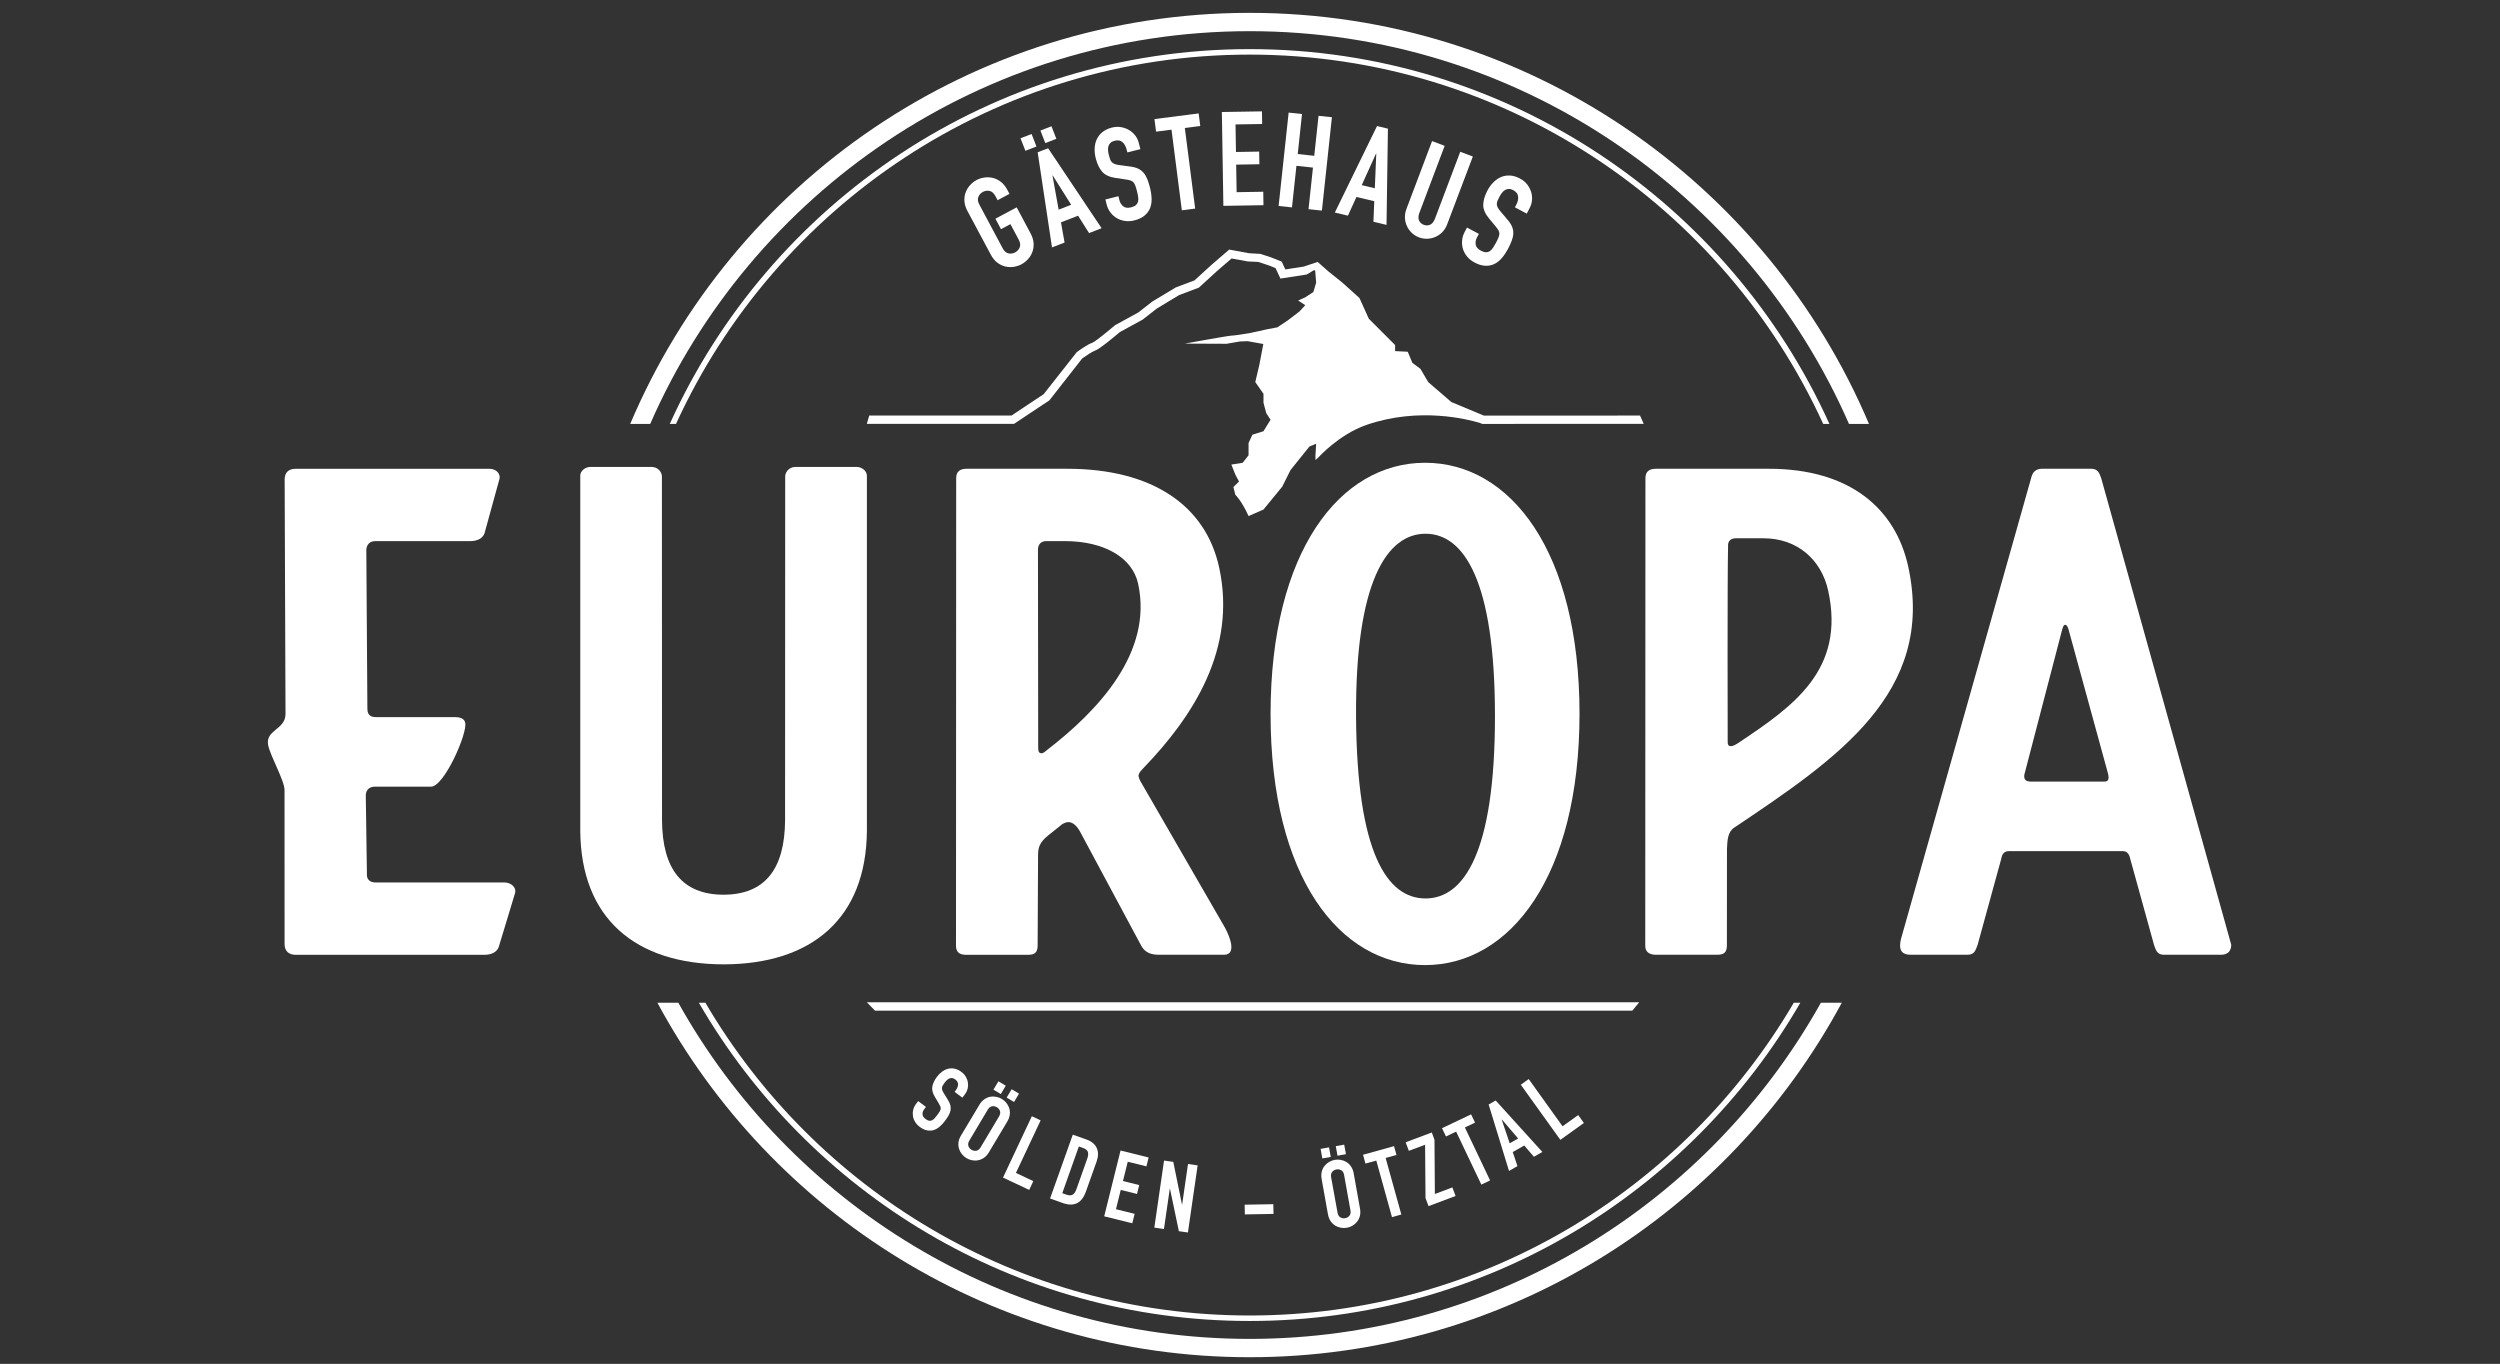 <?xml version="1.0" encoding="utf-8"?>
<!-- Generator: Adobe Illustrator 25.0.0, SVG Export Plug-In . SVG Version: 6.00 Build 0)  -->
<svg version="1.1" xmlns="http://www.w3.org/2000/svg" xmlns:xlink="http://www.w3.org/1999/xlink" x="0px" y="0px"
	 viewBox="0 0 841.89 459.28" style="enable-background:new 0 0 841.89 459.28;" xml:space="preserve">
<rect x="0" y="0" width="841.89" height="459.28" fill="#333333" stroke="none"/>
<style type="text/css">
	.st0{fill:#fff;}
</style>
<g id="Ebene_2">
</g>
<g id="Ebene_1">
	<path class="st0" d="M168.09,161.68l-4.93,17.92c-0.62,1.67-2.38,2.63-4.83,2.63h-31.92c-1.96,0-2.93,1.2-3.05,2.87l0.36,53.52
		c-0.02,2.15,1.11,2.87,2.83,2.87h26.52c1.96,0,3.29,0.48,3.6,1.91c0.78,3.58-7.1,21.51-11.52,21.51h-18.9
		c-1.72,0-2.99,0.95-3.07,2.86l0.38,26.53c-0.13,1.67,0.86,2.87,2.83,2.87h43.46c2.21,0,4.29,1.67,3.53,3.82l-5.43,17.92
		c-0.62,1.67-2.37,2.63-4.83,2.63H99.55c-2.21,0-3.7-1.2-3.72-3.58l-0.01-51.85c0.06-3.11-4.66-11.24-5.49-15.06
		c-1.14-5.25,5.73-5.25,5.82-10.52l-0.29-79.08c-0.03-2.38,1.43-3.58,3.64-3.58h65.3C167.02,157.85,168.85,159.53,168.09,161.68z"/>
	<path class="st0" d="M384.4,263.7l28,48.5c2.01,3.58,3.99,9.32-0.18,9.32h-22.1c-3.68,0-5.02-1.67-5.83-3.1l-20.25-37.75
		c-1.31-2.63-2.8-3.82-4.27-3.82c-0.49,0-1.67,0.23-2.69,1.2l-4.18,3.35c-2.72,2.15-3.29,4.06-3.32,6.21l-0.15,30.83
		c-0.03,2.15-0.8,3.1-3.25,3.1h-20.87c-2.21,0-3.41-0.95-3.37-3.1L322,160.96c0.02-2.15,1.29-3.1,3.5-3.1h33.88
		c28.72,0,46.64,12.42,51.17,33.21c5.99,27.48-8.71,50.17-25.53,67.62c-1.41,1.43-1.55,1.92-1.64,2.63
		C383.49,261.78,383.65,262.5,384.4,263.7z M352.73,252.46c17.03-13.14,35.59-32.73,30.54-55.9c-1.93-8.84-11.47-14.34-24.73-14.34
		h-6.14c-1.72,0-2.73,0.95-2.86,2.63l0.08,66.91c0.02,1.2,0.18,1.91,1.15,1.91C351.28,253.66,351.91,253.18,352.73,252.46z"/>
	<path class="st0" d="M581.54,318.42c-0.03,2.15-0.8,3.1-3.25,3.1h-20.63c-2.21,0-3.65-0.95-3.61-3.1l0.06-157.46
		c0.02-2.15,1.29-3.1,3.5-3.1h38.05c27.25,0,42.68,13.38,46.95,32.97c9.26,42.53-24.19,64.76-58.67,87.93
		c-2.15,1.44-2.25,4.3-2.37,7.17L581.54,318.42z M585.56,250.08c18.21-12.19,35.93-24.38,30.1-51.14
		c-2.29-10.51-10.48-17.67-21.77-17.67h-9.33c-1.72,0-2.74,0.95-2.62,2.63c-0.27,10.04-0.13,65.94-0.13,65.94
		c-0.03,0.96,0.31,1.44,1.05,1.44S584.48,250.8,585.56,250.08z"/>
	<path class="st0" d="M717.38,289.26c-0.36-1.67-1.06-2.63-2.54-2.63h-38.29c-1.48,0-2.3,0.72-2.63,2.63l-7.94,28.91
		c-0.76,2.15-1.24,3.35-3.45,3.35h-19.15c-2.21,0-3.16-0.95-3.42-2.15c-0.31-1.43,0.26-3.35,0.26-3.35l43.79-155.07
		c0.38-1.67,1.29-3.1,3.75-3.1h16.44c2.21,0,2.77,1.43,3.37,3.1l43.82,157.22c-0.02,2.15-1.23,3.35-3.44,3.35h-19.15
		c-2.21,0-2.72-1.2-3.43-3.35L717.38,289.26z M696.69,212.33c-0.21-0.95-0.67-1.92-1.16-1.92s-0.69,0.24-1.1,1.67l-12.71,48.74
		c0,0-0.14,0.48,0.02,1.2c0.21,0.95,1.24,1.2,2.22,1.2h24.55c1.48,0,1.81-0.72,1.4-2.63L696.69,212.33z"/>
	<path class="st0" d="M288.54,157.24h-20.63c-1.96,0-3.37,1.43-3.49,3.1l-0.04,115.88c-0.1,16.46-6.79,25.05-20.72,25.08
		c-13.94-0.04-20.63-8.63-20.72-25.08l-0.04-115.88c-0.13-1.67-1.53-3.1-3.49-3.1h-20.63c-1.71,0-3.5,1.43-3.37,3.1l0,119.46
		c0.22,29.34,18.41,44.89,48.26,44.95c29.85-0.05,48.03-15.61,48.26-44.95l0-119.46C292.04,158.67,290.25,157.24,288.54,157.24z"/>
	<path class="st0" d="M479.89,155.84c-28.73,0-52.02,29.98-52.02,84.58c0,55,23.29,84.58,52.02,84.58s52-29.98,52.02-84.58
		C531.92,185.62,508.62,155.84,479.89,155.84z M480.05,302.56c-12.92,0-23.13-15.24-23.39-61.41c-0.26-45.4,10.47-61.41,23.39-61.41
		c12.92,0,23.39,15.81,23.39,61.41C503.44,287.12,492.97,302.56,480.05,302.56z"/>
	<g>
		<path class="st0" d="M324.08,369.65l-2.62-1.96l0.44-0.59c0.45-0.6,0.69-1.22,0.73-1.87c0.04-0.65-0.27-1.22-0.94-1.72
			c-0.36-0.27-0.71-0.42-1.04-0.46c-0.33-0.03-0.64,0.01-0.93,0.13c-0.29,0.12-0.56,0.3-0.83,0.55c-0.26,0.24-0.51,0.52-0.74,0.83
			c-0.27,0.36-0.48,0.67-0.64,0.94c-0.16,0.27-0.26,0.53-0.29,0.79c-0.03,0.26,0,0.53,0.09,0.81c0.1,0.28,0.26,0.62,0.5,1.01
			l1.41,2.29c0.42,0.66,0.69,1.27,0.83,1.84c0.13,0.57,0.15,1.13,0.05,1.68c-0.1,0.55-0.32,1.11-0.64,1.69
			c-0.32,0.57-0.73,1.19-1.23,1.86c-0.58,0.77-1.19,1.43-1.83,1.97c-0.65,0.54-1.32,0.92-2.02,1.13c-0.7,0.21-1.45,0.23-2.24,0.07
			c-0.79-0.16-1.6-0.55-2.44-1.18c-0.63-0.47-1.14-1.03-1.53-1.66c-0.38-0.63-0.63-1.29-0.73-1.97s-0.08-1.37,0.09-2.07
			c0.16-0.71,0.48-1.36,0.94-1.98l0.73-0.98l2.62,1.95l-0.61,0.82c-0.36,0.48-0.54,1.02-0.54,1.61c0,0.6,0.33,1.14,1,1.64
			c0.45,0.33,0.84,0.53,1.19,0.59c0.34,0.06,0.67,0.02,0.97-0.12s0.6-0.36,0.89-0.68c0.29-0.32,0.59-0.68,0.9-1.09
			c0.36-0.48,0.63-0.89,0.83-1.22c0.2-0.33,0.31-0.64,0.34-0.91c0.03-0.27-0.01-0.54-0.12-0.8c-0.11-0.27-0.27-0.59-0.5-0.97
			l-1.3-2.17c-0.79-1.31-1.09-2.48-0.9-3.53c0.18-1.05,0.7-2.15,1.56-3.3c0.51-0.69,1.09-1.26,1.74-1.74
			c0.65-0.48,1.32-0.8,2.02-0.97c0.7-0.17,1.43-0.18,2.19-0.02c0.76,0.15,1.52,0.52,2.28,1.08c0.65,0.49,1.16,1.05,1.52,1.69
			c0.36,0.64,0.59,1.31,0.68,1.99c0.09,0.68,0.06,1.34-0.1,1.99c-0.16,0.64-0.43,1.22-0.81,1.73L324.08,369.65z"/>
		<path class="st0" d="M329.81,372.05c0.47-0.79,1.03-1.41,1.66-1.85c0.64-0.44,1.3-0.73,1.98-0.85c0.68-0.13,1.37-0.12,2.05,0.01
			c0.68,0.13,1.3,0.37,1.87,0.71c0.57,0.34,1.07,0.78,1.51,1.32c0.44,0.54,0.77,1.14,0.98,1.8c0.21,0.66,0.28,1.38,0.19,2.15
			s-0.36,1.55-0.84,2.34l-6.18,10.35c-0.48,0.81-1.04,1.43-1.67,1.86c-0.63,0.43-1.29,0.71-1.98,0.84
			c-0.68,0.13-1.37,0.12-2.05-0.01c-0.68-0.13-1.3-0.37-1.87-0.71c-0.57-0.34-1.07-0.78-1.51-1.32c-0.44-0.53-0.77-1.13-0.98-1.8
			c-0.21-0.66-0.28-1.37-0.2-2.13c0.08-0.76,0.36-1.55,0.85-2.35L329.81,372.05z M326.44,384.08c-0.4,0.68-0.52,1.29-0.33,1.84
			c0.18,0.55,0.53,0.97,1.05,1.28c0.51,0.31,1.06,0.41,1.62,0.31c0.57-0.09,1.06-0.48,1.46-1.16l6.18-10.36
			c0.4-0.68,0.52-1.29,0.33-1.84c-0.19-0.55-0.53-0.98-1.05-1.28c-0.51-0.31-1.06-0.41-1.62-0.32c-0.57,0.1-1.06,0.49-1.46,1.16
			L326.44,384.08z M336.22,364.14l2.48,1.48l-1.68,2.81l-2.48-1.48L336.22,364.14z M340.68,366.81l2.48,1.48l-1.68,2.81l-2.48-1.48
			L340.68,366.81z"/>
		<path class="st0" d="M347.48,375.9l2.96,1.39l-8.32,17.7l5.86,2.76l-1.39,2.96l-8.82-4.15L347.48,375.9z"/>
		<path class="st0" d="M361.27,382.1l4.57,1.62c1.75,0.62,2.92,1.59,3.5,2.89c0.58,1.31,0.56,2.84-0.07,4.59l-3.58,10.06
			c-0.72,2.02-1.73,3.32-3.05,3.94c-1.32,0.61-2.89,0.59-4.73-0.07l-4.29-1.53L361.27,382.1z M357.73,401.81l1.42,0.5
			c0.86,0.31,1.56,0.31,2.07,0c0.52-0.3,0.94-0.92,1.27-1.84l3.68-10.37c0.3-0.85,0.36-1.56,0.19-2.15
			c-0.18-0.58-0.72-1.04-1.63-1.36l-1.42-0.51L357.73,401.81z"/>
		<path class="st0" d="M377.35,387.44l9.46,2.35l-0.74,2.99l-6.29-1.56l-1.62,6.5l5.48,1.36l-0.74,2.99l-5.48-1.36l-1.61,6.5
			l6.29,1.56l-0.79,3.18l-9.46-2.35L377.35,387.44z"/>
		<path class="st0" d="M392,390.82l3.11,0.45l2.92,14.32l0.07,0.01l1.97-13.62l3.24,0.47l-3.27,22.6l-3.05-0.44l-2.99-14.3
			l-0.06-0.01l-1.97,13.58l-3.24-0.47L392,390.82z"/>
		<path class="st0" d="M419.15,405.69l9.65-0.17l0.06,3.27l-9.65,0.17L419.15,405.69z"/>
		<path class="st0" d="M444.72,386.89l2.84-0.51l0.58,3.22l-2.84,0.51L444.72,386.89z M445.07,397.05c-0.16-0.9-0.15-1.73,0.04-2.48
			c0.19-0.75,0.5-1.4,0.94-1.94c0.43-0.54,0.95-0.99,1.55-1.34c0.6-0.35,1.23-0.58,1.88-0.7c0.65-0.12,1.32-0.12,2,0
			c0.68,0.12,1.32,0.36,1.92,0.72c0.6,0.36,1.12,0.86,1.56,1.5c0.44,0.64,0.74,1.41,0.9,2.31l2.13,11.87
			c0.17,0.93,0.15,1.76-0.04,2.5c-0.19,0.74-0.51,1.39-0.94,1.93c-0.44,0.54-0.95,0.99-1.55,1.34s-1.23,0.58-1.88,0.69
			c-0.65,0.12-1.32,0.12-2,0c-0.68-0.11-1.32-0.35-1.92-0.71c-0.6-0.36-1.11-0.85-1.55-1.48c-0.44-0.63-0.74-1.4-0.91-2.33
			L445.07,397.05z M450.42,408.35c0.14,0.78,0.46,1.32,0.95,1.61c0.5,0.29,1.04,0.38,1.63,0.27c0.59-0.1,1.07-0.38,1.43-0.83
			c0.36-0.44,0.48-1.06,0.34-1.83l-2.13-11.87c-0.14-0.78-0.46-1.32-0.96-1.6c-0.5-0.29-1.04-0.38-1.63-0.28
			c-0.59,0.1-1.07,0.38-1.44,0.83c-0.36,0.45-0.48,1.06-0.34,1.84L450.42,408.35z M449.83,385.97l2.84-0.51l0.58,3.22l-2.84,0.51
			L449.83,385.97z"/>
		<path class="st0" d="M463.48,390.83l-3.65,1.01l-0.82-2.97l10.44-2.9l0.82,2.97l-3.65,1.01l5.29,19.04l-3.15,0.88L463.48,390.83z"
			/>
		<path class="st0" d="M480.05,403.46l-0.14-17.96l-5.47,2.05l-1.08-2.88l8.8-3.3l0.91,2.43l0.13,18.28l5.89-2.21l1.08,2.89
			l-9.1,3.41L480.05,403.46z"/>
		<path class="st0" d="M490.36,381.08l-3.42,1.63l-1.33-2.78l9.79-4.66l1.33,2.78l-3.42,1.63l8.49,17.84l-2.95,1.4L490.36,381.08z"
			/>
		<path class="st0" d="M501.31,371.95l2.37-1.35l15.72,17.33l-2.84,1.62l-3.26-3.79l-3.88,2.2l1.59,4.74l-2.84,1.62L501.31,371.95z
			 M505.76,376.99l-0.06,0.03l2.7,7.99l2.84-1.62L505.76,376.99z"/>
		<path class="st0" d="M512.14,365.29l2.66-1.91l11.4,15.9l5.27-3.77l1.91,2.66l-7.92,5.68L512.14,365.29z"/>
	</g>
	<path class="st0" d="M325.78,71.03c-0.6-1.12-0.93-2.22-1-3.29c-0.07-1.07,0.07-2.06,0.41-2.96c0.34-0.9,0.83-1.71,1.48-2.42
		c0.64-0.71,1.37-1.29,2.18-1.72c0.81-0.43,1.69-0.72,2.64-0.85c0.95-0.14,1.9-0.1,2.84,0.12c0.94,0.22,1.84,0.66,2.69,1.31
		c0.85,0.65,1.58,1.54,2.18,2.66l0.75,1.41l-4,2.13l-0.75-1.41c-0.52-0.96-1.16-1.53-1.94-1.71c-0.78-0.17-1.53-0.06-2.27,0.33
		c-0.73,0.39-1.24,0.95-1.53,1.7c-0.29,0.74-0.18,1.6,0.34,2.56l7.86,14.73c0.52,0.97,1.16,1.54,1.94,1.7
		c0.78,0.18,1.53,0.07,2.27-0.33c0.73-0.39,1.24-0.96,1.53-1.7c0.29-0.74,0.18-1.6-0.33-2.56l-2.8-5.25l-3.18,1.69l-1.88-3.52
		l7.17-3.82l4.68,8.78c0.61,1.15,0.95,2.25,1.01,3.31c0.06,1.06-0.08,2.04-0.42,2.94c-0.34,0.91-0.83,1.71-1.47,2.42
		c-0.65,0.71-1.37,1.28-2.18,1.72c-0.81,0.43-1.69,0.72-2.64,0.86c-0.95,0.14-1.9,0.1-2.83-0.12c-0.94-0.22-1.83-0.65-2.68-1.29
		c-0.84-0.64-1.57-1.53-2.19-2.68L325.78,71.03z"/>
	<path class="st0" d="M343.66,46.56l3.73-1.44l1.64,4.22l-3.72,1.44L343.66,46.56z M349.44,51.28l3.52-1.36l18.01,26.93l-4.22,1.64
		l-3.7-5.85l-5.76,2.23l1.21,6.81l-4.23,1.64L349.44,51.28z M350.37,43.96l3.72-1.44l1.64,4.22l-3.72,1.45L350.37,43.96z
		 M354.51,59.08l-0.08,0.03l2.07,11.49l4.22-1.64L354.51,59.08z"/>
	<path class="st0" d="M384.03,50.23l-4.39,1.09l-0.25-0.99c-0.25-1.01-0.7-1.82-1.36-2.43c-0.66-0.62-1.54-0.78-2.67-0.5
		c-0.6,0.15-1.07,0.39-1.4,0.71c-0.33,0.33-0.56,0.69-0.68,1.11c-0.13,0.41-0.18,0.86-0.14,1.36c0.03,0.5,0.11,1,0.24,1.52
		c0.15,0.61,0.3,1.11,0.45,1.52c0.15,0.41,0.34,0.74,0.59,1c0.25,0.26,0.56,0.46,0.95,0.61c0.39,0.15,0.9,0.27,1.53,0.35l3.7,0.5
		c1.07,0.13,1.97,0.37,2.69,0.72c0.73,0.35,1.34,0.83,1.84,1.42c0.5,0.59,0.91,1.31,1.25,2.16c0.33,0.85,0.64,1.83,0.92,2.95
		c0.32,1.29,0.49,2.53,0.51,3.7c0.02,1.17-0.17,2.23-0.56,3.16c-0.4,0.94-1.02,1.76-1.88,2.46c-0.86,0.7-2,1.23-3.41,1.58
		c-1.06,0.27-2.1,0.33-3.11,0.18c-1.01-0.14-1.93-0.46-2.75-0.94c-0.82-0.48-1.54-1.12-2.15-1.92c-0.61-0.79-1.04-1.71-1.3-2.74
		l-0.4-1.64l4.39-1.09l0.34,1.38c0.2,0.8,0.62,1.47,1.25,2c0.63,0.53,1.51,0.65,2.63,0.38c0.75-0.19,1.3-0.44,1.66-0.76
		c0.36-0.32,0.6-0.7,0.72-1.14c0.12-0.44,0.13-0.96,0.05-1.55c-0.08-0.59-0.21-1.23-0.39-1.92c-0.2-0.8-0.39-1.46-0.58-1.96
		c-0.19-0.5-0.41-0.89-0.68-1.16c-0.27-0.27-0.59-0.46-0.97-0.58c-0.38-0.12-0.87-0.23-1.48-0.32l-3.47-0.51
		c-2.09-0.3-3.62-1.02-4.58-2.13c-0.96-1.12-1.68-2.64-2.16-4.56c-0.29-1.15-0.4-2.28-0.34-3.39c0.06-1.11,0.3-2.12,0.74-3.02
		c0.43-0.9,1.06-1.69,1.9-2.37s1.89-1.18,3.15-1.5c1.09-0.27,2.14-0.32,3.15-0.14c1,0.18,1.91,0.52,2.72,1.02
		c0.81,0.5,1.49,1.11,2.04,1.85c0.55,0.73,0.93,1.53,1.14,2.39L384.03,50.23z"/>
	<path class="st0" d="M394.51,43.67l-5.2,0.66l-0.54-4.23l14.89-1.91l0.54,4.23L399,43.1l3.48,27.14l-4.49,0.58L394.51,43.67z"/>
	<path class="st0" d="M411.47,37.72l13.5-0.22l0.07,4.26l-8.97,0.14l0.15,9.28l7.81-0.13l0.07,4.26l-7.81,0.13l0.15,9.28l8.97-0.15
		l0.07,4.53l-13.5,0.22L411.47,37.72z"/>
	<path class="st0" d="M433.96,37.92l4.5,0.48l-1.44,13.47l5.56,0.6L444.03,39l4.5,0.48l-3.37,31.44l-4.51-0.48l1.5-14l-5.57-0.6
		l-1.5,14l-4.5-0.48L433.96,37.92z"/>
	<path class="st0" d="M463.72,42.45l3.67,0.88l-0.47,32.4l-4.41-1.05l0.28-6.92l-6-1.43l-2.87,6.3l-4.41-1.05L463.72,42.45z
		 M463.47,51.74l-0.08-0.02l-4.82,10.63l4.41,1.05L463.47,51.74z"/>
	<path class="st0" d="M487.31,75.63c-0.37,0.97-0.89,1.8-1.56,2.5c-0.67,0.7-1.44,1.24-2.3,1.62c-0.86,0.39-1.77,0.6-2.74,0.65
		c-0.97,0.04-1.92-0.11-2.86-0.46c-0.94-0.36-1.76-0.87-2.46-1.55c-0.69-0.67-1.24-1.44-1.62-2.3c-0.39-0.86-0.61-1.77-0.65-2.74
		c-0.05-0.97,0.12-1.93,0.48-2.91l8.66-22.93l4.24,1.6L478,71.64c-0.4,1.05-0.44,1.92-0.13,2.61c0.31,0.69,0.84,1.17,1.59,1.46
		c0.75,0.28,1.46,0.27,2.15-0.04c0.69-0.31,1.23-0.99,1.63-2.04l8.51-22.52l4.24,1.6L487.31,75.63z"/>
	<path class="st0" d="M514.15,71.95l-4-2.13l0.48-0.9c0.49-0.91,0.69-1.82,0.61-2.72c-0.08-0.9-0.62-1.61-1.65-2.16
		c-0.55-0.29-1.06-0.43-1.52-0.41c-0.46,0.02-0.88,0.14-1.25,0.37c-0.37,0.22-0.71,0.53-1.01,0.92c-0.31,0.39-0.59,0.82-0.84,1.29
		c-0.29,0.55-0.52,1.02-0.68,1.42c-0.16,0.4-0.24,0.78-0.23,1.14c0.01,0.36,0.11,0.72,0.3,1.09c0.19,0.37,0.49,0.8,0.9,1.29
		l2.41,2.84c0.71,0.81,1.21,1.6,1.52,2.34c0.31,0.75,0.45,1.51,0.42,2.28c-0.02,0.78-0.2,1.59-0.52,2.44
		c-0.32,0.85-0.75,1.79-1.29,2.81c-0.63,1.18-1.33,2.21-2.09,3.09c-0.77,0.88-1.62,1.54-2.53,1.97c-0.92,0.44-1.93,0.63-3.05,0.57
		c-1.11-0.05-2.31-0.42-3.59-1.1c-0.97-0.51-1.78-1.16-2.44-1.95c-0.66-0.78-1.13-1.63-1.42-2.54c-0.29-0.91-0.39-1.86-0.31-2.86
		c0.07-1,0.36-1.97,0.86-2.91l0.79-1.49l4,2.12l-0.67,1.26c-0.39,0.73-0.52,1.51-0.4,2.33c0.12,0.82,0.68,1.5,1.71,2.04
		c0.68,0.36,1.26,0.55,1.74,0.55c0.48,0.01,0.92-0.12,1.3-0.37c0.38-0.25,0.74-0.62,1.07-1.11c0.33-0.5,0.66-1.06,1-1.69
		c0.39-0.73,0.68-1.35,0.88-1.85s0.29-0.94,0.27-1.32c-0.02-0.37-0.13-0.74-0.33-1.08c-0.2-0.34-0.5-0.75-0.88-1.22l-2.24-2.7
		c-1.35-1.62-2.01-3.17-1.98-4.65c0.03-1.47,0.51-3.09,1.44-4.84c0.55-1.04,1.23-1.96,2.02-2.75c0.79-0.79,1.64-1.37,2.56-1.76
		c0.93-0.38,1.93-0.54,3-0.49c1.08,0.05,2.19,0.39,3.34,1c0.99,0.53,1.8,1.19,2.43,1.99c0.63,0.81,1.08,1.67,1.35,2.58
		c0.27,0.91,0.36,1.83,0.28,2.74c-0.08,0.91-0.33,1.76-0.75,2.55L514.15,71.95z"/>
	<g>
		<path class="st0" d="M420.81,444.85c79.15,0,148.4-43.16,185.47-107.18h-2.2C567.2,400.61,498.88,443,420.81,443
			s-146.39-42.39-183.27-105.33h-2.2C272.41,401.69,341.66,444.85,420.81,444.85z"/>
		<path class="st0" d="M420.81,16.54c-86.77,0-161.64,51.87-195.26,126.22h2.1C261.14,69.47,335.1,18.39,420.81,18.39
			s159.66,51.08,193.16,124.37h2.1C582.45,68.4,507.58,16.54,420.81,16.54z"/>
		<path class="st0" d="M613.2,337.67c-37.67,67.47-109.78,113.21-192.39,113.21c-82.61,0-154.73-45.74-192.39-113.21h-7.04
			c38.24,71.01,113.29,119.38,199.44,119.38S582,408.68,620.24,337.67H613.2z"/>
		<path class="st0" d="M218.96,142.76C252.97,64.99,330.64,10.5,420.81,10.5c90.17,0,167.84,54.49,201.85,132.26h6.73
			C595,61.5,514.46,4.33,420.81,4.33S246.62,61.5,212.23,142.76H218.96z"/>
	</g>
	<polygon class="st0" points="549.69,340.34 294.66,340.34 291.92,337.52 552.02,337.52 	"/>
	<path class="st0" d="M499.71,139.96l-10.96-4.57l-7.77-6.7l-2.64-4.47l-2.72-2.04l-1.56-3.73l-4.25-0.21v-2.05l-8.85-8.85
		l-3.16-6.99l-5.78-5.2l-4.61-3.69l-3.68-3.26l-4.65,1.57l-6.23,0.96l-1.22-2.62l-3.32-1.34l-3.89-1.28l-3.8-0.21l-6.68-1.23
		l-5.86,5.05l-5.84,5.33l-6.26,2.35l-7.95,4.78l-4.7,3.67l-7.73,4.23l-0.24,0.17c-2.98,2.55-6.7,5.5-7.5,5.79
		c-1.59,0.51-4.64,2.71-5.24,3.15l-11.16,14.17l-10.82,7.19l-47.92,0.01l-0.81,2.8l49.58-0.01l11.9-7.91l11.04-14.1
		c1.34-0.97,3.47-2.36,4.29-2.63c1.53-0.49,6.27-4.45,8.36-6.24l7.71-4.22l4.77-3.72l7.53-4.55l6.64-2.5l6.2-5.67l4.81-4.15l5.46,1
		l3.52,0.16l3.62,1.19l2.21,0.9l1.65,3.52l8.84-1.37l2.55-1.52l0.32,0.28l0.31,3.99l-0.93,3.14l-2.73,1.79l-2.4,1.07l2.4,1.58
		l-1.94,2.1l-3.96,3.03l-3.5,2.33l-3.69,0.7c0,0-4.36,1.02-5.66,1.25c-1.3,0.23-5.21,0.85-6.14,0.85c-0.93,0-15.7,2.68-15.7,2.68
		l14.08,0.06l4.52-0.78l2.57-0.1l5.29,0.95l-1.33,6.99l-1.37,5.83l2.76,3.96v3.03l0.94,3.5l1.44,2.2l-2.39,3.87l-3.72,1.17l-1.3,2.8
		v4.13l-1.98,2.52l-3.81,0.61l1.38,3.47l1.2,2.22l-1.89,1.87l0.65,2.61c0,0,2.06,1.88,4.45,7.16l5.02-2.19l6.31-7.7l2.8-5.6
		l6.37-7.93l2.26-0.93l-0.23,3.96v1.52l0.93-0.82c0,0,6.96-7.78,16.21-10.99c17.96-6.22,34.53-1.81,38.3-0.65l0.72,0.3l54.39-0.01
		l-1.25-2.8L499.71,139.96z"/>
</g>
</svg>
